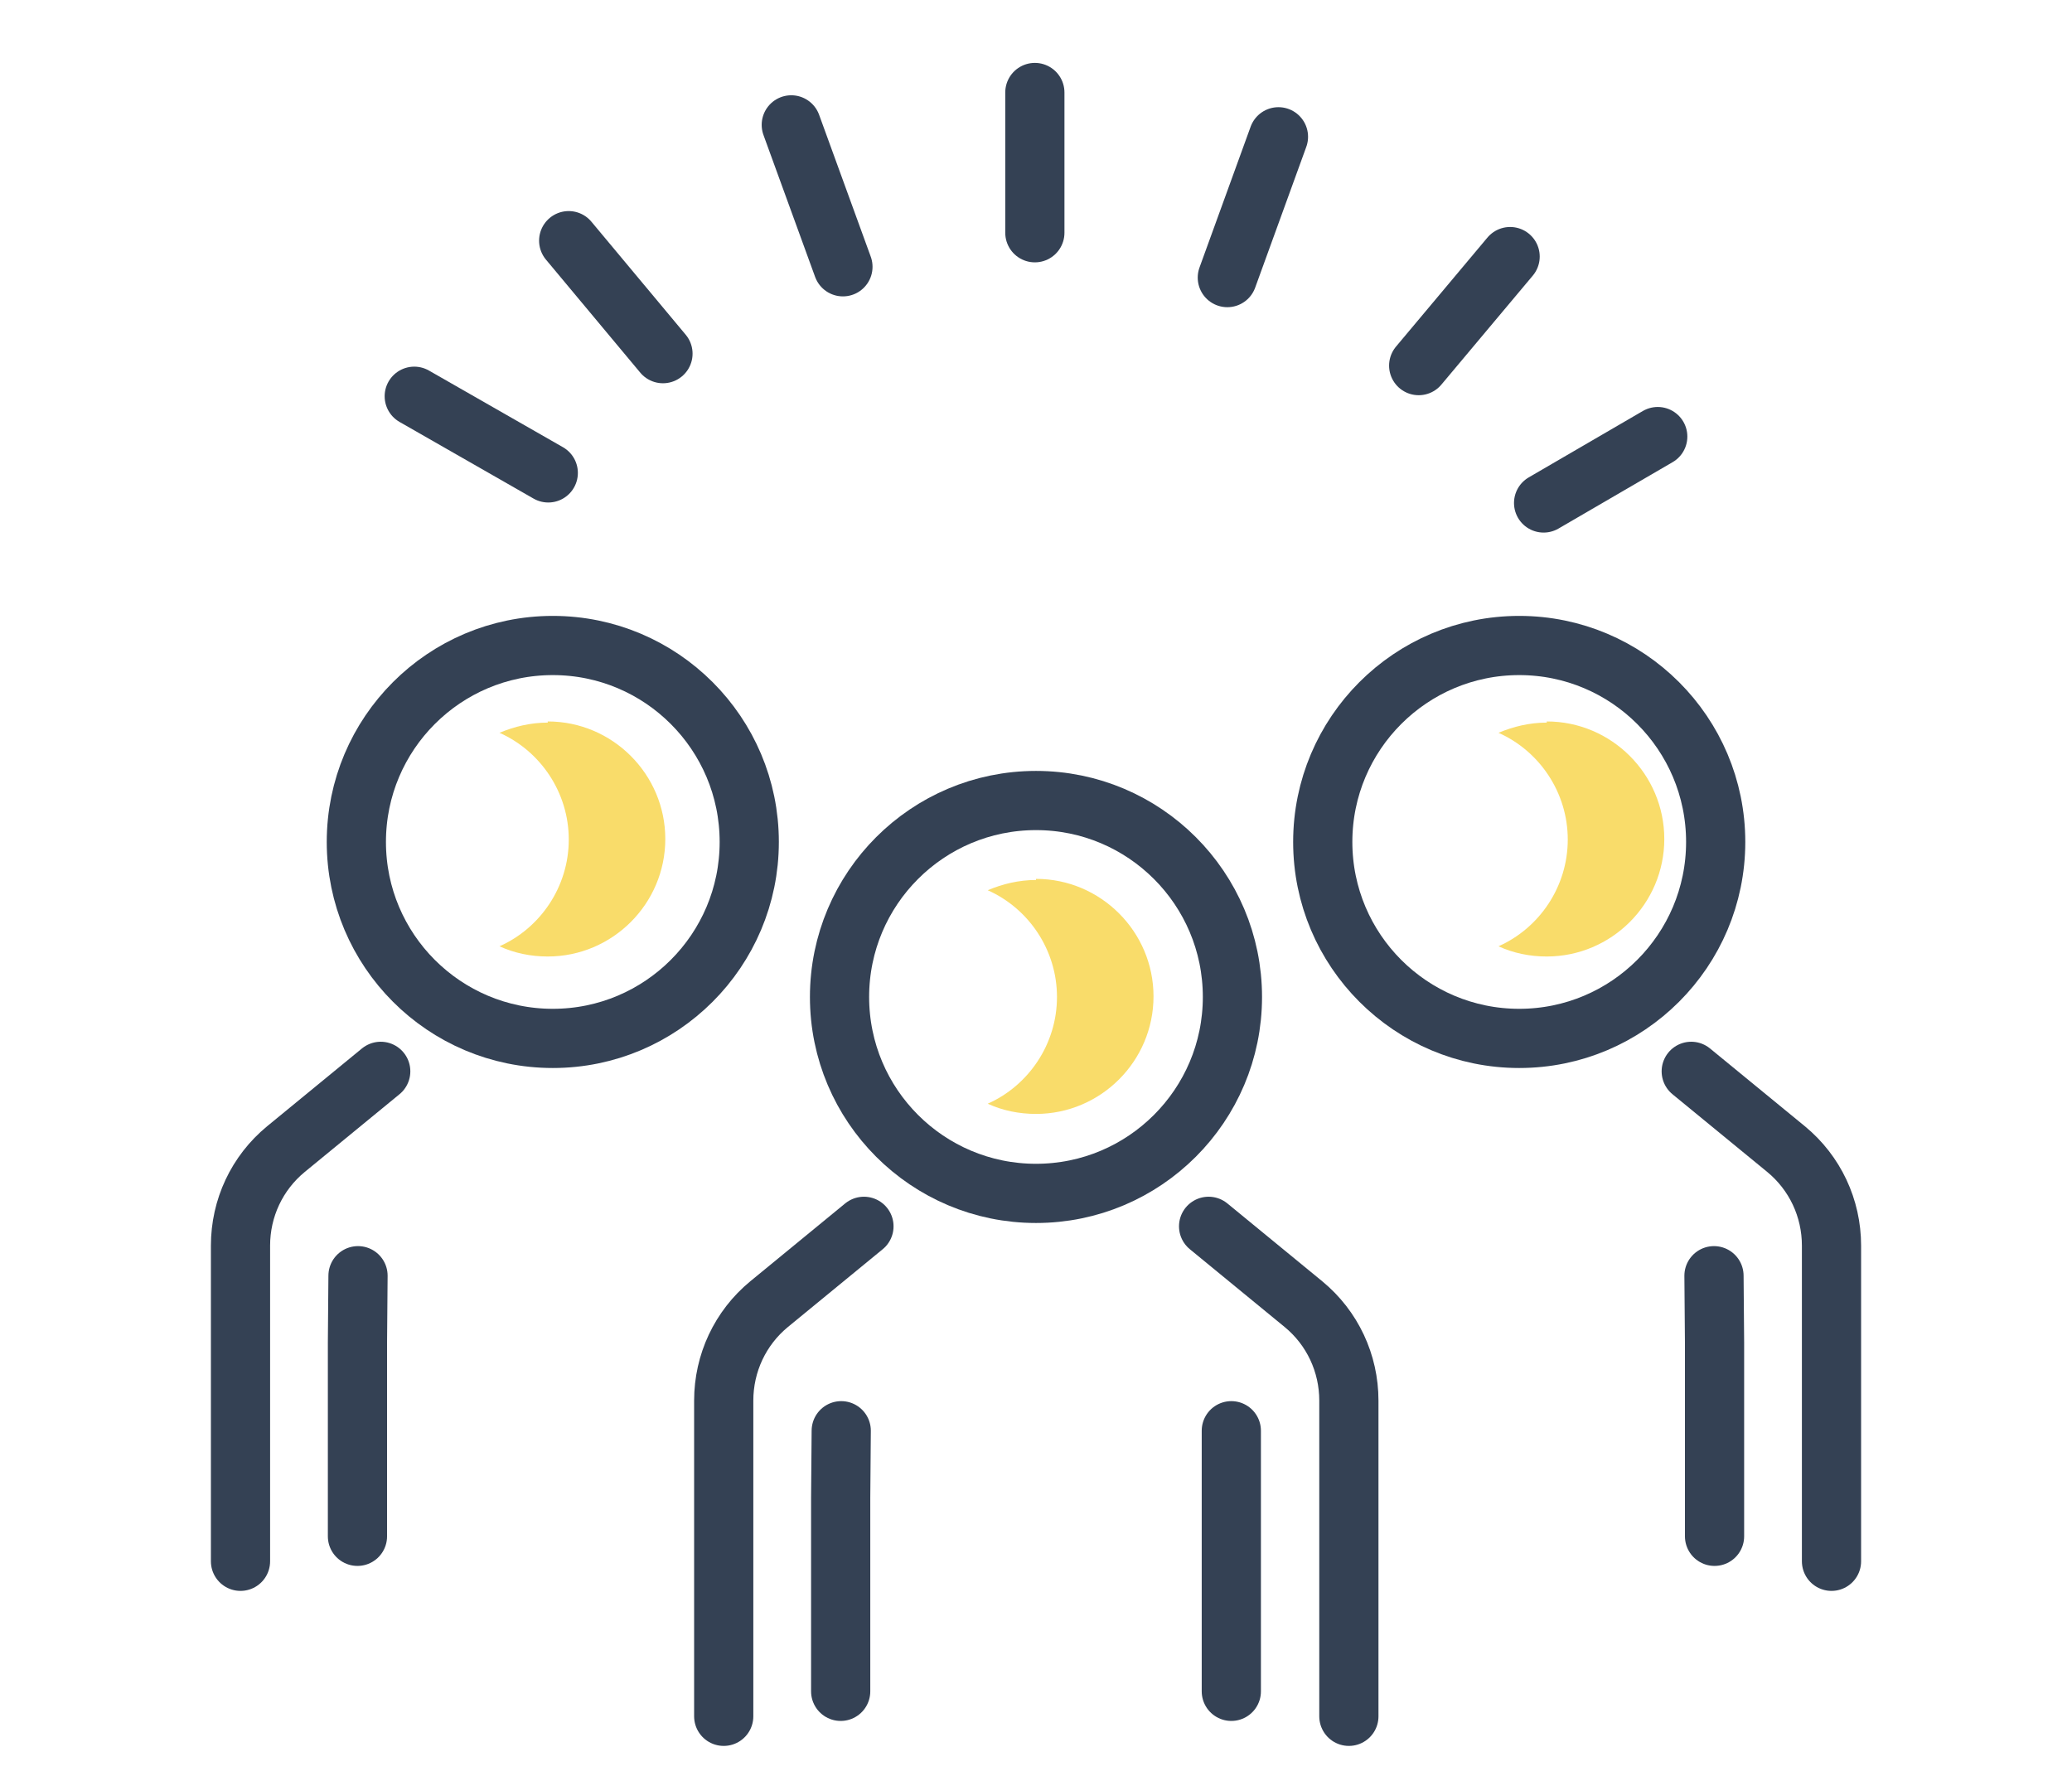 <?xml version="1.0" encoding="utf-8"?>
<svg xmlns="http://www.w3.org/2000/svg" width="56" height="48" viewBox="0 0 56 48" fill="none">
<path d="M27.969 6.291V2.5" stroke="#344154" stroke-width="1.6" stroke-linecap="round" stroke-linejoin="round"/>
<path d="M22.782 7.211L21.386 3.375" stroke="#344154" stroke-width="1.6" stroke-linecap="round" stroke-linejoin="round"/>
<path d="M17.918 9.559L15.37 6.505" stroke="#344154" stroke-width="1.6" stroke-linecap="round" stroke-linejoin="round"/>
<path d="M14.818 12.782L11.196 10.71" stroke="#344154" stroke-width="1.6" stroke-linecap="round" stroke-linejoin="round"/>
<path d="M41.719 13.595L44.804 11.8" stroke="#344154" stroke-width="1.6" stroke-linecap="round" stroke-linejoin="round"/>
<path d="M38.343 9.882L40.814 6.935" stroke="#344154" stroke-width="1.6" stroke-linecap="round" stroke-linejoin="round"/>
<path d="M33.171 7.503L34.553 3.697" stroke="#344154" stroke-width="1.6" stroke-linecap="round" stroke-linejoin="round"/>
<path d="M32.665 33.146L35.228 35.249C36.011 35.893 36.456 36.845 36.456 37.858V46.39" stroke="#344154" stroke-width="1.6" stroke-linecap="round" stroke-linejoin="round"/>
<path d="M23.35 33.146L20.787 35.249C20.005 35.893 19.56 36.845 19.56 37.858V46.39" stroke="#344154" stroke-width="1.6" stroke-linecap="round" stroke-linejoin="round"/>
<path d="M33.279 38.671V40.482V45.715" stroke="#344154" stroke-width="1.6" stroke-linecap="round" stroke-linejoin="round"/>
<path d="M22.736 38.671L22.721 40.482V45.715" stroke="#344154" stroke-width="1.6" stroke-linecap="round" stroke-linejoin="round"/>
<path d="M33.309 26.947C33.309 29.878 30.931 32.256 28 32.256C25.069 32.256 22.69 29.878 22.69 26.947C22.69 24.015 25.069 21.637 28 21.637C30.931 21.637 33.309 24.015 33.309 26.947Z" stroke="#344154" stroke-width="1.6" stroke-linecap="round" stroke-linejoin="round"/>
<path d="M28 23.785C27.539 23.785 27.094 23.893 26.695 24.062C27.8 24.553 28.567 25.673 28.567 26.947C28.567 28.22 27.8 29.341 26.695 29.832C27.094 30.016 27.539 30.108 28 30.108C29.749 30.108 31.176 28.681 31.176 26.931C31.176 25.182 29.749 23.755 28 23.755V23.785Z" fill="#F9DC6A"/>
<path d="M10.29 28.957L7.728 31.059C6.945 31.704 6.5 32.655 6.5 33.668V42.2" stroke="#344154" stroke-width="1.6" stroke-linecap="round" stroke-linejoin="round"/>
<path d="M9.676 34.481L9.661 36.292V41.525" stroke="#344154" stroke-width="1.6" stroke-linecap="round" stroke-linejoin="round"/>
<path d="M20.25 22.757C20.25 25.688 17.872 28.067 14.941 28.067C12.009 28.067 9.631 25.688 9.631 22.757C9.631 19.826 12.009 17.447 14.941 17.447C17.872 17.447 20.25 19.826 20.25 22.757Z" stroke="#344154" stroke-width="1.6" stroke-linecap="round" stroke-linejoin="round"/>
<path d="M14.804 19.531C14.344 19.531 13.899 19.638 13.5 19.807C14.605 20.298 15.372 21.418 15.372 22.692C15.372 23.966 14.605 25.086 13.5 25.577C13.899 25.761 14.344 25.853 14.804 25.853C16.554 25.853 17.981 24.426 17.981 22.677C17.981 20.927 16.554 19.5 14.804 19.5V19.531Z" fill="#F9DC6A"/>
<path d="M45.709 28.957L48.272 31.059C49.055 31.704 49.5 32.655 49.5 33.668V42.2" stroke="#344154" stroke-width="1.6" stroke-linecap="round" stroke-linejoin="round"/>
<path d="M46.324 34.481L46.339 36.292V41.525" stroke="#344154" stroke-width="1.6" stroke-linecap="round" stroke-linejoin="round"/>
<path d="M35.75 22.757C35.75 25.688 38.129 28.067 41.06 28.067C43.991 28.067 46.37 25.688 46.37 22.757C46.37 19.826 43.991 17.447 41.06 17.447C38.129 17.447 35.75 19.826 35.75 22.757Z" stroke="#344154" stroke-width="1.6" stroke-linecap="round" stroke-linejoin="round"/>
<path d="M41.804 19.531C41.344 19.531 40.899 19.638 40.5 19.807C41.605 20.298 42.372 21.418 42.372 22.692C42.372 23.966 41.605 25.086 40.5 25.577C40.899 25.761 41.344 25.853 41.804 25.853C43.554 25.853 44.981 24.426 44.981 22.677C44.981 20.927 43.554 19.5 41.804 19.5V19.531Z" fill="#F9DC6A"/>
</svg>